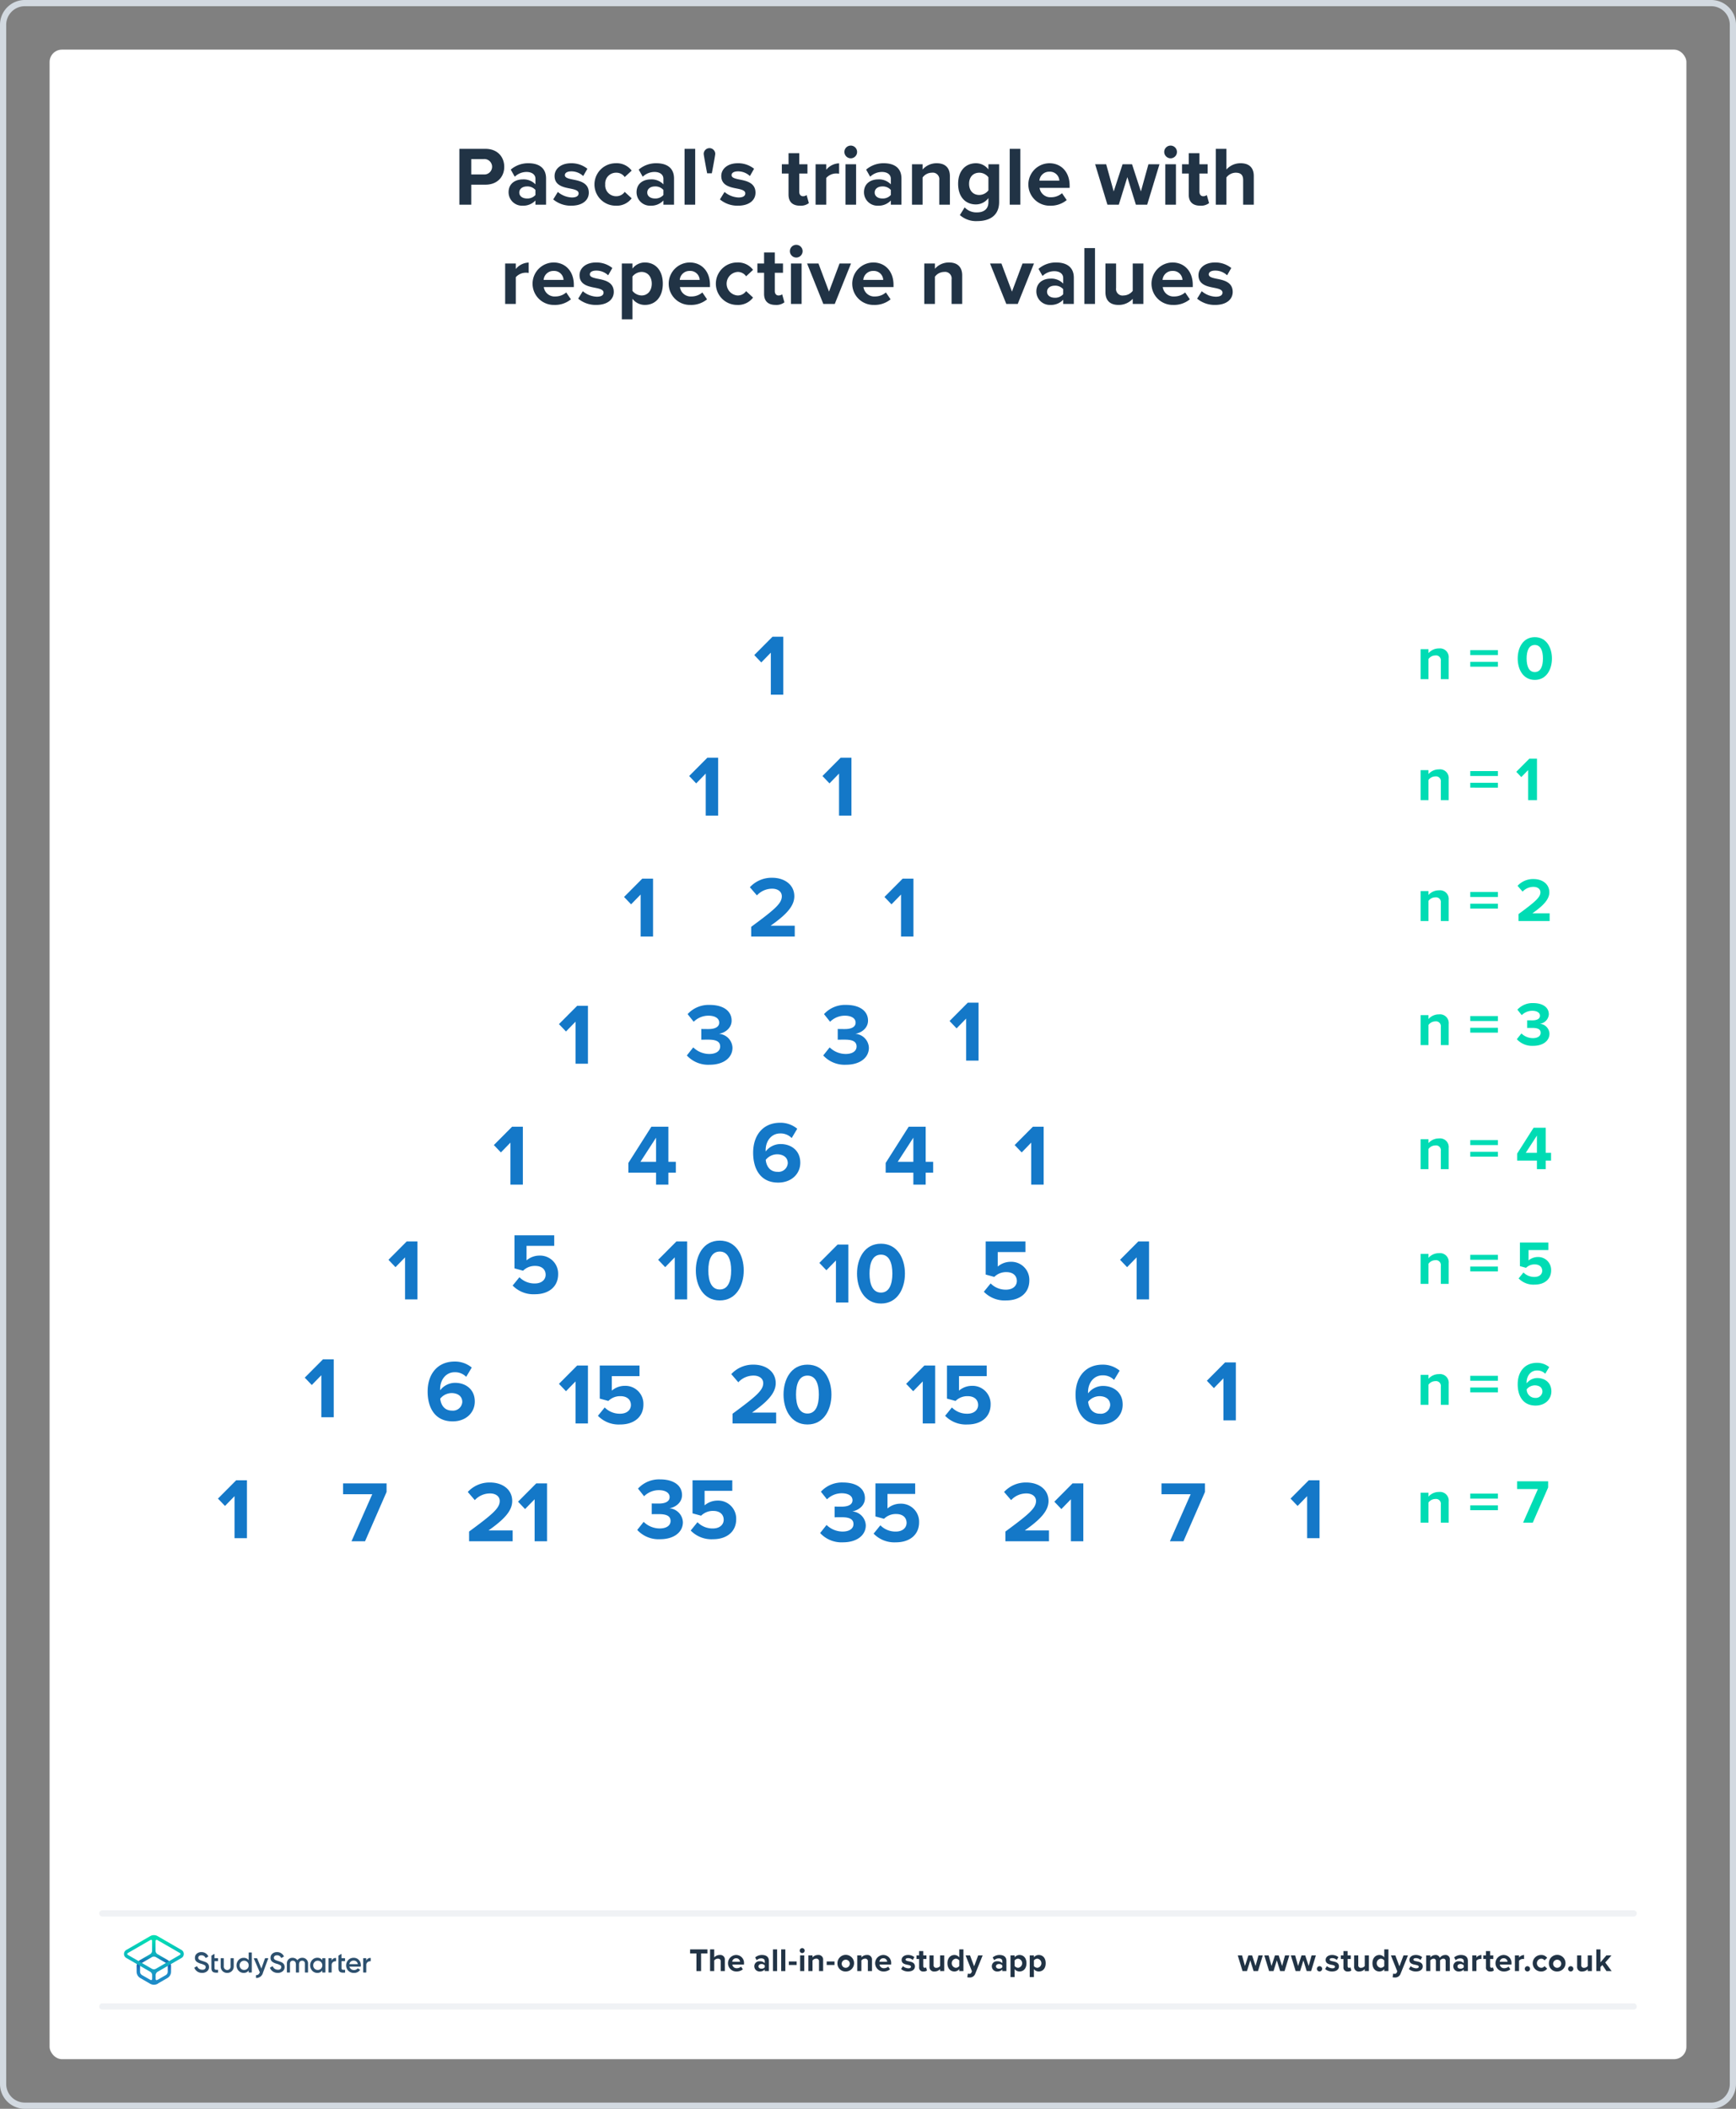 <svg xmlns="http://www.w3.org/2000/svg" xmlns:xlink="http://www.w3.org/1999/xlink" viewBox="0 0 560 680"><rect x="0" y="0" width="560" height="680" fill="#808080" stroke="none"/><defs><style>.a{fill:#fff;}.b{fill:#d2d9e0;}.c{fill:#1478c8;}.d{fill:#00dcb4;}.e{fill:#213345;}.f,.g{fill:none;}.f{stroke:#f0f2f5;stroke-linecap:round;stroke-miterlimit:10;stroke-width:2px;}.h{fill:#2d506e;}.i{fill:url(#a);}.j{fill:url(#b);}</style><linearGradient id="a" x1="49.625" y1="-3537.857" x2="49.625" y2="-3525.211" gradientTransform="matrix(1, 0, 0, -1, 0, -2899.386)" gradientUnits="userSpaceOnUse"><stop offset="0" stop-color="#1e8cc8"/><stop offset="0.153" stop-color="#1e8cc8"/><stop offset="0.225" stop-color="#1d84c4"/><stop offset="0.336" stop-color="#1b6ebb"/><stop offset="0.4" stop-color="#195fb4"/><stop offset="0.46" stop-color="#176fb6"/><stop offset="0.576" stop-color="#1298bb"/><stop offset="0.634" stop-color="#0fafbe"/><stop offset="0.74" stop-color="#0cb7bc"/><stop offset="0.903" stop-color="#05ccb8"/><stop offset="1" stop-color="#00dcb4"/></linearGradient><linearGradient id="b" x1="49.647" y1="-3537.884" x2="49.647" y2="-3525.296" gradientTransform="matrix(1, 0, 0, -1, 0, -2899.386)" gradientUnits="userSpaceOnUse"><stop offset="0" stop-color="#1e8cc8"/><stop offset="0.624" stop-color="#0abebe"/><stop offset="0.758" stop-color="#08c3bc"/><stop offset="0.91" stop-color="#04d0b8"/><stop offset="1" stop-color="#00dcb4"/></linearGradient></defs><rect class="a" x="16" y="16" width="528" height="648" rx="4"/><path class="b" d="M552,2a6.007,6.007,0,0,1,6,6V672a6.007,6.007,0,0,1-6,6H8a6.007,6.007,0,0,1-6-6V8A6.007,6.007,0,0,1,8,2H552m0-2H8A8,8,0,0,0,0,8V672a8,8,0,0,0,8,8H552a8,8,0,0,0,8-8V8a8,8,0,0,0-8-8Z"/><path class="c" d="M248.656,224V210.447l-3.08,3.164-2.269-2.379,5.88-5.908H252.66V224Z"/><path class="c" d="M227.656,263V249.447l-3.08,3.164-2.269-2.379,5.88-5.908H231.66V263Z"/><path class="c" d="M242.316,302v-3.137c7.644-5.627,9.884-7.561,9.884-9.855,0-1.625-1.484-2.436-3.052-2.436a6.657,6.657,0,0,0-4.984,2.156l-2.268-2.633a9.514,9.514,0,0,1,7.195-3.053c3.977,0,7.141,2.24,7.141,5.965,0,3.191-2.633,5.963-7.644,9.492h7.784V302Z"/><path class="c" d="M223.632,337.736a7.438,7.438,0,0,0,5.152,2.127c2.268,0,3.527-.981,3.527-2.408,0-1.512-1.147-2.211-3.752-2.211-.783,0-2.044,0-2.323.027v-3.473c.336.029,1.596.029,2.323.029,2.072,0,3.444-.672,3.444-2.072,0-1.484-1.512-2.24-3.472-2.24a6.761,6.761,0,0,0-4.76,1.959l-1.961-2.463a9.191,9.191,0,0,1,7.141-2.969c4.368,0,7.056,1.961,7.056,5.068,0,2.352-2.016,3.893-4.088,4.256a4.687,4.687,0,0,1,4.368,4.48c0,3.221-2.884,5.488-7.364,5.488A9.336,9.336,0,0,1,221.56,340.34Z"/><path class="c" d="M267.632,337.736a7.438,7.438,0,0,0,5.152,2.127c2.268,0,3.527-.981,3.527-2.408,0-1.512-1.147-2.211-3.752-2.211-.783,0-2.044,0-2.323.027v-3.473c.336.029,1.596.029,2.323.029,2.072,0,3.444-.672,3.444-2.072,0-1.484-1.512-2.24-3.472-2.24a6.761,6.761,0,0,0-4.76,1.959l-1.961-2.463a9.191,9.191,0,0,1,7.141-2.969c4.368,0,7.056,1.961,7.056,5.068,0,2.352-2.016,3.893-4.088,4.256a4.687,4.687,0,0,1,4.368,4.48c0,3.221-2.884,5.488-7.364,5.488A9.336,9.336,0,0,1,265.56,340.34Z"/><path class="c" d="M211.632,382v-3.865H202.7V375l7.42-11.676h5.488v11.311h2.407v3.5h-2.407V382Zm0-15.148-5.04,7.783h5.04Z"/><path class="c" d="M251.66,362.043a8.425,8.425,0,0,1,5.516,1.934l-1.792,2.994a4.974,4.974,0,0,0-3.724-1.482c-2.828,0-4.676,2.436-4.676,5.402a1.765,1.765,0,0,0,.027.393,6.055,6.055,0,0,1,4.788-2.379c3.36,0,6.356,2.043,6.356,6.02,0,3.641-2.885,6.412-7.141,6.412-5.684,0-8.063-4.369-8.063-9.633C242.952,366.047,246.144,362.043,251.66,362.043Zm-1.008,10.164A4.792,4.792,0,0,0,247.012,374c.168,1.791,1.176,3.863,3.809,3.863a3.003,3.003,0,0,0,3.304-2.772C254.124,373.076,252.472,372.207,250.652,372.207Z"/><path class="c" d="M167.556,411.848a6.819,6.819,0,0,0,4.984,2.016c2.212,0,3.472-1.26,3.472-2.799,0-1.709-1.231-2.857-3.359-2.857a5.381,5.381,0,0,0-3.92,1.541l-2.772-.756v-10.668h12.824v3.416h-8.933v4.676a6.432,6.432,0,0,1,4.2-1.541,5.814,5.814,0,0,1,5.992,6.021c0,3.947-2.968,6.439-7.476,6.439a9.316,9.316,0,0,1-7.196-2.801Z"/><path class="c" d="M217.656,419V405.447l-3.08,3.164-2.269-2.379,5.88-5.908H221.66V419Z"/><path class="c" d="M232.188,400.043c5.32,0,7.729,4.816,7.729,9.633s-2.408,9.66-7.729,9.66c-5.348,0-7.728-4.844-7.728-9.66S226.84,400.043,232.188,400.043Zm0,3.529c-2.688,0-3.695,2.66-3.695,6.104s1.008,6.131,3.695,6.131c2.66,0,3.668-2.688,3.668-6.131S234.848,403.572,232.188,403.572Z"/><path class="c" d="M269.656,420V406.447l-3.08,3.164-2.269-2.379,5.88-5.908H273.66V420Z"/><path class="c" d="M284.188,401.043c5.32,0,7.729,4.816,7.729,9.633s-2.408,9.66-7.729,9.66c-5.348,0-7.728-4.844-7.728-9.66S278.84,401.043,284.188,401.043Zm0,3.529c-2.688,0-3.695,2.66-3.695,6.104s1.008,6.131,3.695,6.131c2.66,0,3.668-2.688,3.668-6.131S286.848,404.572,284.188,404.572Z"/><path class="c" d="M319.556,413.848a6.819,6.819,0,0,0,4.984,2.016c2.212,0,3.472-1.26,3.472-2.799,0-1.709-1.231-2.857-3.359-2.857a5.381,5.381,0,0,0-3.92,1.541l-2.772-.756v-10.668h12.824v3.416h-8.933v4.676a6.432,6.432,0,0,1,4.2-1.541,5.814,5.814,0,0,1,5.992,6.021c0,3.947-2.968,6.439-7.476,6.439a9.316,9.316,0,0,1-7.196-2.801Z"/><path class="c" d="M146.66,439.043a8.425,8.425,0,0,1,5.516,1.934l-1.792,2.994a4.974,4.974,0,0,0-3.724-1.482c-2.828,0-4.676,2.436-4.676,5.402a1.765,1.765,0,0,0,.027.393,6.055,6.055,0,0,1,4.788-2.379c3.36,0,6.356,2.043,6.356,6.02,0,3.641-2.885,6.412-7.141,6.412-5.684,0-8.063-4.369-8.063-9.633C137.952,443.047,141.144,439.043,146.66,439.043Zm-1.008,10.164A4.792,4.792,0,0,0,142.012,451c.168,1.791,1.176,3.863,3.809,3.863a3.003,3.003,0,0,0,3.304-2.772C149.124,450.076,147.472,449.207,145.652,449.207Z"/><path class="c" d="M113.388,497l6.692-15.176h-9.408v-3.5H124.7v2.772L117.756,497Z"/><path class="c" d="M151.316,497v-3.137c7.644-5.627,9.884-7.561,9.884-9.855,0-1.625-1.484-2.436-3.052-2.436a6.657,6.657,0,0,0-4.984,2.156l-2.268-2.633a9.514,9.514,0,0,1,7.195-3.053c3.977,0,7.141,2.24,7.141,5.965,0,3.191-2.633,5.963-7.644,9.492h7.784V497Z"/><path class="c" d="M172.456,497V483.447l-3.08,3.164-2.269-2.379,5.88-5.908H176.46V497Z"/><path class="c" d="M207.632,490.736a7.438,7.438,0,0,0,5.152,2.127c2.268,0,3.527-.981,3.527-2.408,0-1.512-1.147-2.211-3.752-2.211-.783,0-2.044,0-2.323.027v-3.473c.336.029,1.596.029,2.323.029,2.072,0,3.444-.672,3.444-2.072,0-1.484-1.512-2.24-3.472-2.24a6.761,6.761,0,0,0-4.76,1.959l-1.961-2.463a9.191,9.191,0,0,1,7.141-2.969c4.368,0,7.056,1.961,7.056,5.068,0,2.352-2.016,3.893-4.088,4.256a4.687,4.687,0,0,1,4.368,4.48c0,3.221-2.884,5.488-7.364,5.488A9.336,9.336,0,0,1,205.56,493.34Z"/><path class="c" d="M224.991,490.848a6.819,6.819,0,0,0,4.984,2.016c2.212,0,3.472-1.26,3.472-2.799,0-1.709-1.232-2.857-3.359-2.857a5.381,5.381,0,0,0-3.92,1.541l-2.772-.756v-10.668H236.22v3.416h-8.933v4.676a6.432,6.432,0,0,1,4.2-1.541,5.814,5.814,0,0,1,5.992,6.021c0,3.947-2.968,6.439-7.476,6.439a9.316,9.316,0,0,1-7.196-2.801Z"/><path class="c" d="M266.632,491.736a7.438,7.438,0,0,0,5.152,2.127c2.268,0,3.527-.981,3.527-2.408,0-1.512-1.147-2.211-3.752-2.211-.783,0-2.044,0-2.323.027v-3.473c.336.029,1.596.029,2.323.029,2.072,0,3.444-.672,3.444-2.072,0-1.484-1.512-2.24-3.472-2.24a6.761,6.761,0,0,0-4.76,1.959l-1.961-2.463a9.191,9.191,0,0,1,7.141-2.969c4.368,0,7.056,1.961,7.056,5.068,0,2.352-2.016,3.893-4.088,4.256a4.687,4.687,0,0,1,4.368,4.48c0,3.221-2.884,5.488-7.364,5.488A9.336,9.336,0,0,1,264.56,494.34Z"/><path class="c" d="M283.991,491.848a6.819,6.819,0,0,0,4.984,2.016c2.212,0,3.472-1.26,3.472-2.799,0-1.709-1.232-2.857-3.359-2.857a5.381,5.381,0,0,0-3.92,1.541l-2.772-.756v-10.668H295.22v3.416h-8.933v4.676a6.432,6.432,0,0,1,4.2-1.541,5.814,5.814,0,0,1,5.992,6.021c0,3.947-2.968,6.439-7.476,6.439a9.316,9.316,0,0,1-7.196-2.801Z"/><path class="c" d="M324.316,497v-3.137c7.644-5.627,9.884-7.561,9.884-9.855,0-1.625-1.484-2.436-3.052-2.436a6.657,6.657,0,0,0-4.984,2.156l-2.268-2.633a9.514,9.514,0,0,1,7.195-3.053c3.977,0,7.141,2.24,7.141,5.965,0,3.191-2.633,5.963-7.644,9.492h7.784V497Z"/><path class="c" d="M345.456,497V483.447l-3.08,3.164-2.269-2.379,5.88-5.908H349.46V497Z"/><path class="c" d="M377.388,497l6.692-15.176h-9.408v-3.5H388.7v2.772L381.756,497Z"/><path class="c" d="M185.656,459V445.447l-3.08,3.164-2.269-2.379,5.88-5.908H189.66V459Z"/><path class="c" d="M195.064,453.848a6.819,6.819,0,0,0,4.984,2.016c2.212,0,3.472-1.26,3.472-2.799,0-1.709-1.231-2.857-3.359-2.857a5.381,5.381,0,0,0-3.92,1.541l-2.772-.756v-10.668H206.292v3.416h-8.933v4.676a6.432,6.432,0,0,1,4.2-1.541,5.815,5.815,0,0,1,5.992,6.021c0,3.947-2.968,6.439-7.476,6.439a9.316,9.316,0,0,1-7.196-2.801Z"/><path class="c" d="M236.316,459v-3.137c7.644-5.627,9.884-7.561,9.884-9.855,0-1.625-1.484-2.436-3.052-2.436a6.657,6.657,0,0,0-4.984,2.156l-2.268-2.633a9.514,9.514,0,0,1,7.195-3.053c3.977,0,7.141,2.24,7.141,5.965,0,3.191-2.633,5.963-7.644,9.492h7.784V459Z"/><path class="c" d="M260.479,440.043c5.32,0,7.729,4.816,7.729,9.633s-2.408,9.66-7.729,9.66c-5.348,0-7.728-4.844-7.728-9.66S255.132,440.043,260.479,440.043Zm0,3.529c-2.688,0-3.695,2.66-3.695,6.104s1.008,6.131,3.695,6.131c2.66,0,3.668-2.688,3.668-6.131S263.14,443.572,260.479,443.572Z"/><path class="c" d="M297.656,459V445.447l-3.08,3.164-2.269-2.379,5.88-5.908H301.66V459Z"/><path class="c" d="M307.063,453.848a6.819,6.819,0,0,0,4.984,2.016c2.212,0,3.472-1.26,3.472-2.799,0-1.709-1.231-2.857-3.359-2.857a5.381,5.381,0,0,0-3.92,1.541l-2.772-.756v-10.668H318.292v3.416h-8.933v4.676a6.432,6.432,0,0,1,4.2-1.541,5.815,5.815,0,0,1,5.992,6.021c0,3.947-2.968,6.439-7.476,6.439a9.316,9.316,0,0,1-7.196-2.801Z"/><path class="c" d="M355.66,440.043a8.425,8.425,0,0,1,5.516,1.934l-1.792,2.994a4.974,4.974,0,0,0-3.724-1.482c-2.828,0-4.676,2.436-4.676,5.402a1.765,1.765,0,0,0,.027.393,6.055,6.055,0,0,1,4.788-2.379c3.36,0,6.356,2.043,6.356,6.02,0,3.641-2.885,6.412-7.141,6.412-5.684,0-8.063-4.369-8.063-9.633C346.952,444.047,350.144,440.043,355.66,440.043Zm-1.008,10.164A4.792,4.792,0,0,0,351.012,452c.168,1.791,1.176,3.863,3.809,3.863a3.003,3.003,0,0,0,3.304-2.772C358.124,451.076,356.472,450.207,354.652,450.207Z"/><path class="c" d="M294.632,382v-3.865H285.7V375l7.42-11.676h5.488v11.311h2.407v3.5h-2.407V382Zm0-15.148-5.04,7.783h5.04Z"/><path class="c" d="M270.656,263V249.447l-3.08,3.164-2.269-2.379,5.88-5.908H274.66V263Z"/><path class="c" d="M206.656,302V288.447l-3.08,3.164-2.269-2.379,5.88-5.908H210.66V302Z"/><path class="c" d="M185.656,343V329.447l-3.08,3.164-2.269-2.379,5.88-5.908H189.66V343Z"/><path class="c" d="M164.656,382V368.447l-3.08,3.164-2.269-2.379,5.88-5.908H168.66V382Z"/><path class="c" d="M130.656,419V405.447l-3.08,3.164-2.269-2.379,5.88-5.908H134.66V419Z"/><path class="c" d="M103.656,457V443.447l-3.08,3.164-2.269-2.379,5.88-5.908H107.66V457Z"/><path class="c" d="M75.656,496V482.447l-3.08,3.164-2.269-2.379,5.88-5.908H79.66V496Z"/><path class="c" d="M290.656,302V288.447l-3.08,3.164-2.269-2.379,5.88-5.908H294.66V302Z"/><path class="c" d="M311.656,342V328.447l-3.08,3.164-2.269-2.379,5.88-5.908H315.66V342Z"/><path class="c" d="M332.656,382V368.447l-3.08,3.164-2.269-2.379,5.88-5.908H336.66V382Z"/><path class="c" d="M366.656,419V405.447l-3.08,3.164-2.269-2.379,5.88-5.908H370.66V419Z"/><path class="c" d="M394.656,458V444.447l-3.08,3.164-2.269-2.379,5.88-5.908H398.66V458Z"/><path class="c" d="M421.656,496V482.447l-3.08,3.164-2.269-2.379,5.88-5.908H425.66V496Z"/><path class="d" d="M464.781,219v-5.841a1.568,1.568,0,0,0-1.78-1.801,2.752,2.752,0,0,0-2.2,1.141V219h-2.54v-9.662h2.54v1.261a4.425,4.425,0,0,1,3.381-1.501,2.811,2.811,0,0,1,3.141,3.081V219Z"/><path class="d" d="M474.28,211.238v-1.601h8.922v1.601Zm0,3.741v-1.561h8.922V214.98Z"/><path class="d" d="M495.101,205.457c3.801,0,5.521,3.441,5.521,6.882s-1.721,6.901-5.521,6.901c-3.82,0-5.521-3.461-5.521-6.901S491.28,205.457,495.101,205.457Zm0,2.52c-1.92,0-2.641,1.9-2.641,4.361s.721,4.381,2.641,4.381c1.9,0,2.621-1.921,2.621-4.381S497.001,207.977,495.101,207.977Z"/><path class="d" d="M464.781,258v-5.841a1.568,1.568,0,0,0-1.78-1.801,2.752,2.752,0,0,0-2.2,1.141V258h-2.54v-9.662h2.54v1.261a4.425,4.425,0,0,1,3.381-1.501,2.811,2.811,0,0,1,3.141,3.081V258Z"/><path class="d" d="M474.28,250.238v-1.601h8.922v1.601Zm0,3.741v-1.561h8.922V253.98Z"/><path class="d" d="M492.94,258v-9.682l-2.2,2.26-1.621-1.7,4.201-4.221h2.481V258Z"/><path class="d" d="M464.781,297v-5.841a1.568,1.568,0,0,0-1.78-1.801,2.752,2.752,0,0,0-2.2,1.141V297h-2.54v-9.662h2.54v1.261a4.425,4.425,0,0,1,3.381-1.501,2.811,2.811,0,0,1,3.141,3.081V297Z"/><path class="d" d="M474.28,289.238v-1.601h8.922v1.601Zm0,3.741v-1.561h8.922V292.98Z"/><path class="d" d="M489.84,297v-2.24c5.461-4.021,7.062-5.401,7.062-7.042,0-1.16-1.061-1.74-2.181-1.74a4.76,4.76,0,0,0-3.561,1.54l-1.621-1.88a6.8,6.8,0,0,1,5.142-2.181c2.841,0,5.101,1.601,5.101,4.261,0,2.28-1.88,4.261-5.461,6.781h5.561V297Z"/><path class="d" d="M464.781,337v-5.841a1.568,1.568,0,0,0-1.78-1.801,2.752,2.752,0,0,0-2.2,1.141V337h-2.54v-9.662h2.54v1.261a4.425,4.425,0,0,1,3.381-1.501,2.811,2.811,0,0,1,3.141,3.081V337Z"/><path class="d" d="M474.28,329.238v-1.601h8.922v1.601Zm0,3.741v-1.561h8.922V332.98Z"/><path class="d" d="M490.78,333.239a5.313,5.313,0,0,0,3.681,1.52c1.62,0,2.521-.7,2.521-1.721,0-1.08-.82-1.58-2.681-1.58-.561,0-1.461,0-1.66.019V328.998c.239.021,1.14.021,1.66.021,1.48,0,2.46-.48,2.46-1.48,0-1.061-1.08-1.601-2.48-1.601a4.832,4.832,0,0,0-3.4,1.4l-1.4-1.761a6.569,6.569,0,0,1,5.102-2.12c3.12,0,5.041,1.4,5.041,3.621a3.273,3.273,0,0,1-2.921,3.04,3.348,3.348,0,0,1,3.12,3.201c0,2.301-2.06,3.921-5.261,3.921A6.665,6.665,0,0,1,489.3,335.1Z"/><path class="d" d="M464.781,377v-5.841a1.568,1.568,0,0,0-1.78-1.801,2.752,2.752,0,0,0-2.2,1.141V377h-2.54v-9.662h2.54v1.261a4.425,4.425,0,0,1,3.381-1.501,2.811,2.811,0,0,1,3.141,3.081V377Z"/><path class="d" d="M474.28,369.238v-1.601h8.922v1.601Zm0,3.741v-1.561h8.922V372.98Z"/><path class="d" d="M495.781,377v-2.761h-6.382v-2.24l5.301-8.342h3.921v8.082h1.721v2.5h-1.721V377Zm0-10.822-3.602,5.562h3.602Z"/><path class="d" d="M464.781,414v-5.841a1.568,1.568,0,0,0-1.78-1.801,2.752,2.752,0,0,0-2.2,1.141V414h-2.54v-9.662h2.54v1.261a4.425,4.425,0,0,1,3.381-1.501,2.811,2.811,0,0,1,3.141,3.081V414Z"/><path class="d" d="M474.28,406.238v-1.601h8.922v1.601Zm0,3.741v-1.561h8.922V409.98Z"/><path class="d" d="M491.44,410.319a4.87,4.87,0,0,0,3.561,1.44c1.58,0,2.48-.9,2.48-2.001,0-1.22-.881-2.04-2.4-2.04a3.844,3.844,0,0,0-2.801,1.101l-1.98-.541v-7.621h9.162v2.44H493.08v3.341a4.598,4.598,0,0,1,3.001-1.101,4.154,4.154,0,0,1,4.281,4.301c0,2.821-2.121,4.601-5.342,4.601a6.655,6.655,0,0,1-5.141-2.001Z"/><path class="d" d="M464.781,453v-5.841a1.568,1.568,0,0,0-1.78-1.801,2.752,2.752,0,0,0-2.2,1.141V453h-2.54v-9.662h2.54v1.261a4.425,4.425,0,0,1,3.381-1.501,2.811,2.811,0,0,1,3.141,3.081V453Z"/><path class="d" d="M474.28,445.238v-1.601h8.922v1.601Zm0,3.741v-1.561h8.922V448.98Z"/><path class="d" d="M495.801,439.457a6.024,6.024,0,0,1,3.941,1.381l-1.28,2.14a3.555,3.555,0,0,0-2.661-1.06c-2.02,0-3.341,1.74-3.341,3.86a1.201,1.201,0,0,0,.021.28,4.324,4.324,0,0,1,3.421-1.7c2.4,0,4.54,1.46,4.54,4.301,0,2.601-2.06,4.581-5.101,4.581-4.06,0-5.762-3.121-5.762-6.882C489.579,442.317,491.86,439.457,495.801,439.457Zm-.72,7.262a3.419,3.419,0,0,0-2.601,1.28,2.724,2.724,0,0,0,2.721,2.761,2.146,2.146,0,0,0,2.36-1.98C497.562,447.339,496.381,446.719,495.081,446.719Z"/><path class="d" d="M464.781,491v-5.841a1.568,1.568,0,0,0-1.78-1.801,2.752,2.752,0,0,0-2.2,1.141V491h-2.54v-9.662h2.54v1.261a4.425,4.425,0,0,1,3.381-1.501,2.811,2.811,0,0,1,3.141,3.081V491Z"/><path class="d" d="M474.28,483.238v-1.601h8.922v1.601Zm0,3.741v-1.561h8.922V486.98Z"/><path class="d" d="M491.32,491l4.78-10.843H489.38v-2.5h10.021v1.98L494.44,491Z"/><path class="e" d="M404.386,635.598l-1.07-3.454-1.071,3.454h-1.428l-1.543-5.07h1.386l.944,3.412,1.113-3.412h1.187l1.112,3.412.945-3.412h1.386l-1.544,5.07Z"/><path class="e" d="M412.953,635.598l-1.07-3.454-1.071,3.454h-1.428l-1.543-5.07h1.386l.945,3.412,1.112-3.412h1.187l1.112,3.412.945-3.412h1.386l-1.543,5.07Z"/><path class="e" d="M421.52,635.598l-1.07-3.454-1.071,3.454H417.95l-1.543-5.07h1.386l.945,3.412,1.112-3.412h1.187l1.112,3.412.945-3.412h1.386l-1.543,5.07Z"/><path class="e" d="M425.654,634.013a.85.85,0,1,1-.851.851A.86.86,0,0,1,425.654,634.013Z"/><path class="e" d="M428.036,634.002a2.9,2.9,0,0,0,1.753.693c.578,0,.85-.2.85-.515,0-.357-.44-.483-1.018-.599-.871-.168-1.994-.378-1.994-1.585,0-.851.745-1.596,2.078-1.596a3.19,3.19,0,0,1,2.037.692l-.525.914a2.136,2.136,0,0,0-1.501-.588c-.483,0-.798.178-.798.472,0,.315.398.431.966.546.871.168,2.036.399,2.036,1.659,0,.934-.787,1.627-2.193,1.627a3.414,3.414,0,0,1-2.268-.787Z"/><path class="e" d="M433.367,634.338v-2.646h-.84v-1.165h.84v-1.386h1.344v1.386H435.74v1.165h-1.029v2.288c0,.315.168.557.462.557a.73.73,0,0,0,.462-.146l.283,1.008a1.649,1.649,0,0,1-1.112.325A1.268,1.268,0,0,1,433.367,634.338Z"/><path class="e" d="M440.242,635.598v-.641a2.373,2.373,0,0,1-1.785.767,1.452,1.452,0,0,1-1.638-1.596v-3.601h1.333v3.076a.815.815,0,0,0,.935.934,1.494,1.494,0,0,0,1.155-.577v-3.433h1.333v5.07Z"/><path class="e" d="M446.537,635.598v-.641a1.986,1.986,0,0,1-1.564.767c-1.28,0-2.246-.966-2.246-2.656,0-1.658.955-2.666,2.246-2.666a1.954,1.954,0,0,1,1.564.776v-2.582h1.344v7.002Zm0-3.433a1.465,1.465,0,0,0-1.154-.577,1.489,1.489,0,0,0,0,2.949,1.465,1.465,0,0,0,1.154-.577Z"/><path class="e" d="M449.422,636.385a1.146,1.146,0,0,0,.42.084.672.672,0,0,0,.703-.367l.19-.431-2.059-5.144h1.428l1.323,3.527,1.323-3.527h1.438l-2.383,5.899a1.841,1.841,0,0,1-1.921,1.228,3.642,3.642,0,0,1-.661-.073Z"/><path class="e" d="M455.055,634.002a2.9,2.9,0,0,0,1.753.693c.577,0,.851-.2.851-.515,0-.357-.441-.483-1.019-.599-.871-.168-1.994-.378-1.994-1.585,0-.851.745-1.596,2.078-1.596a3.188,3.188,0,0,1,2.037.692l-.525.914a2.135,2.135,0,0,0-1.501-.588c-.482,0-.798.178-.798.472,0,.315.399.431.966.546.871.168,2.037.399,2.037,1.659,0,.934-.788,1.627-2.194,1.627a3.414,3.414,0,0,1-2.268-.787Z"/><path class="e" d="M466.34,635.598v-3.202c0-.472-.209-.808-.756-.808a1.343,1.343,0,0,0-1.049.588v3.422h-1.344v-3.202c0-.472-.211-.808-.756-.808a1.362,1.362,0,0,0-1.051.598v3.412h-1.333v-5.07h1.333v.661a2.221,2.221,0,0,1,1.659-.787,1.343,1.343,0,0,1,1.407.924,2.148,2.148,0,0,1,1.742-.924,1.353,1.353,0,0,1,1.49,1.532v3.664Z"/><path class="e" d="M472.176,635.598v-.525a2.098,2.098,0,0,1-1.607.651,1.689,1.689,0,0,1-1.764-1.68,1.605,1.605,0,0,1,1.764-1.616,2.047,2.047,0,0,1,1.607.619v-.703c0-.515-.441-.851-1.113-.851a2.133,2.133,0,0,0-1.48.599l-.504-.893a3.329,3.329,0,0,1,2.216-.798c1.154,0,2.215.462,2.215,1.921v3.275Zm0-1.848a1.335,1.335,0,0,0-1.071-.441c-.524,0-.955.284-.955.767,0,.473.431.745.955.745a1.334,1.334,0,0,0,1.071-.44Z"/><path class="e" d="M474.935,635.598v-5.07h1.333v.692a2.171,2.171,0,0,1,1.617-.808v1.301a1.81,1.81,0,0,0-.367-.031,1.692,1.692,0,0,0-1.25.567v3.349Z"/><path class="e" d="M479.333,634.338v-2.646h-.84v-1.165h.84v-1.386h1.344v1.386h1.028v1.165h-1.028v2.288c0,.315.168.557.462.557a.73.73,0,0,0,.462-.146l.283,1.008a1.647,1.647,0,0,1-1.112.325A1.268,1.268,0,0,1,479.333,634.338Z"/><path class="e" d="M485.037,630.401a2.543,2.543,0,0,1,2.541,2.792v.294H483.81a1.366,1.366,0,0,0,1.459,1.176,2.072,2.072,0,0,0,1.354-.504l.588.861a3.129,3.129,0,0,1-2.09.703,2.661,2.661,0,1,1-.084-5.322Zm-1.249,2.184h2.499a1.175,1.175,0,0,0-1.25-1.124A1.219,1.219,0,0,0,483.788,632.585Z"/><path class="e" d="M488.679,635.598v-5.07h1.333v.692a2.171,2.171,0,0,1,1.617-.808v1.301a1.81,1.81,0,0,0-.367-.031,1.692,1.692,0,0,0-1.25.567v3.349Z"/><path class="e" d="M492.716,634.013a.85.85,0,1,1-.851.851A.86.86,0,0,1,492.716,634.013Z"/><path class="e" d="M497.085,630.401a2.336,2.336,0,0,1,2.005.924l-.871.808a1.255,1.255,0,0,0-1.07-.545,1.478,1.478,0,0,0,0,2.949,1.28,1.28,0,0,0,1.07-.546l.871.809a2.336,2.336,0,0,1-2.005.924,2.661,2.661,0,1,1,0-5.322Z"/><path class="e" d="M499.638,633.057a2.682,2.682,0,1,1,2.677,2.667A2.568,2.568,0,0,1,499.638,633.057Zm3.978,0a1.308,1.308,0,1,0-1.302,1.48A1.337,1.337,0,0,0,503.616,633.057Z"/><path class="e" d="M506.688,634.013a.85.85,0,1,1-.851.851A.86.86,0,0,1,506.688,634.013Z"/><path class="e" d="M512.175,635.598v-.641a2.374,2.374,0,0,1-1.785.767,1.452,1.452,0,0,1-1.638-1.596v-3.601h1.334v3.076a.815.815,0,0,0,.934.934,1.494,1.494,0,0,0,1.155-.577v-3.433h1.333v5.07Z"/><path class="e" d="M518.227,635.598l-1.344-1.953-.608.651v1.302h-1.334v-7.002h1.334v4.189l1.921-2.257h1.638l-2.006,2.299,2.068,2.772Z"/><line class="f" x1="33" y1="647" x2="527" y2="647"/><line class="f" x1="33" y1="617" x2="527" y2="617"/><path class="e" d="M224.657,635.598v-5.69H222.61v-1.312h5.585v1.312h-2.037v5.69Z"/><path class="e" d="M232.488,635.598v-3.086c0-.704-.368-.924-.945-.924a1.474,1.474,0,0,0-1.154.598v3.412h-1.334v-7.002h1.334v2.593a2.344,2.344,0,0,1,1.784-.787,1.46,1.46,0,0,1,1.648,1.596v3.601Z"/><path class="e" d="M237.459,630.401a2.542,2.542,0,0,1,2.54,2.792v.294h-3.768a1.366,1.366,0,0,0,1.459,1.176,2.071,2.071,0,0,0,1.354-.504l.588.861a3.128,3.128,0,0,1-2.089.703,2.661,2.661,0,1,1-.084-5.322Zm-1.25,2.184h2.499a1.176,1.176,0,0,0-1.249-1.124A1.22,1.22,0,0,0,236.209,632.585Z"/><path class="e" d="M246.694,635.598v-.525a2.097,2.097,0,0,1-1.606.651,1.689,1.689,0,0,1-1.764-1.68,1.605,1.605,0,0,1,1.764-1.616,2.047,2.047,0,0,1,1.606.619v-.703c0-.515-.441-.851-1.113-.851a2.128,2.128,0,0,0-1.48.599l-.504-.893a3.325,3.325,0,0,1,2.215-.798c1.154,0,2.215.462,2.215,1.921v3.275Zm0-1.848a1.335,1.335,0,0,0-1.071-.441c-.524,0-.955.284-.955.767,0,.473.431.745.955.745a1.334,1.334,0,0,0,1.071-.44Z"/><path class="e" d="M249.349,635.598v-7.002h1.333v7.002Z"/><path class="e" d="M251.998,635.598v-7.002h1.334v7.002Z"/><path class="e" d="M254.467,633.624V632.49h2.52v1.134Z"/><path class="e" d="M257.973,628.984a.798.798,0,1,1,1.596,0,.798.798,0,0,1-1.596,0Zm.137,6.613v-5.07h1.334v5.07Z"/><path class="e" d="M264.193,635.598v-3.066a.822.822,0,0,0-.935-.944,1.445,1.445,0,0,0-1.155.598v3.412h-1.333v-5.07h1.333v.661a2.323,2.323,0,0,1,1.774-.787,1.475,1.475,0,0,1,1.649,1.616v3.58Z"/><path class="e" d="M266.674,633.624V632.49h2.52v1.134Z"/><path class="e" d="M270.144,633.057a2.682,2.682,0,1,1,2.677,2.667A2.568,2.568,0,0,1,270.144,633.057Zm3.978,0a1.308,1.308,0,1,0-1.302,1.48A1.338,1.338,0,0,0,274.123,633.057Z"/><path class="e" d="M279.956,635.598v-3.066a.823.823,0,0,0-.935-.944,1.44,1.44,0,0,0-1.154.598v3.412h-1.334v-5.07h1.334v.661a2.319,2.319,0,0,1,1.773-.787,1.475,1.475,0,0,1,1.649,1.616v3.58Z"/><path class="e" d="M284.928,630.401a2.542,2.542,0,0,1,2.54,2.792v.294h-3.769a1.366,1.366,0,0,0,1.459,1.176,2.071,2.071,0,0,0,1.355-.504l.588.861a3.129,3.129,0,0,1-2.089.703,2.661,2.661,0,1,1-.084-5.322Zm-1.25,2.184h2.499a1.176,1.176,0,0,0-1.249-1.124A1.22,1.22,0,0,0,283.678,632.585Z"/><path class="e" d="M291.255,634.002a2.9,2.9,0,0,0,1.753.693c.578,0,.851-.2.851-.515,0-.357-.44-.483-1.019-.599-.871-.168-1.994-.378-1.994-1.585,0-.851.745-1.596,2.078-1.596a3.19,3.19,0,0,1,2.037.692l-.525.914a2.136,2.136,0,0,0-1.501-.588c-.483,0-.798.178-.798.472,0,.315.399.431.966.546.871.168,2.036.399,2.036,1.659,0,.934-.787,1.627-2.193,1.627a3.414,3.414,0,0,1-2.268-.787Z"/><path class="e" d="M296.481,634.338v-2.646h-.84v-1.165h.84v-1.386h1.344v1.386h1.028v1.165h-1.028v2.288c0,.315.168.557.462.557a.73.73,0,0,0,.462-.146l.283,1.008a1.647,1.647,0,0,1-1.112.325A1.268,1.268,0,0,1,296.481,634.338Z"/><path class="e" d="M303.252,635.598v-.641a2.373,2.373,0,0,1-1.785.767,1.452,1.452,0,0,1-1.638-1.596v-3.601h1.333v3.076a.815.815,0,0,0,.935.934,1.494,1.494,0,0,0,1.155-.577v-3.433h1.333v5.07Z"/><path class="e" d="M309.44,635.598v-.641a1.985,1.985,0,0,1-1.563.767c-1.281,0-2.247-.966-2.247-2.656,0-1.658.955-2.666,2.247-2.666a1.953,1.953,0,0,1,1.563.776v-2.582h1.344v7.002Zm0-3.433a1.465,1.465,0,0,0-1.154-.577,1.489,1.489,0,0,0,0,2.949,1.465,1.465,0,0,0,1.154-.577Z"/><path class="e" d="M312.222,636.385a1.146,1.146,0,0,0,.42.084.671.671,0,0,0,.703-.367l.189-.431-2.057-5.144h1.428l1.322,3.527,1.322-3.527h1.438l-2.383,5.899a1.841,1.841,0,0,1-1.921,1.228,3.644,3.644,0,0,1-.662-.073Z"/><path class="e" d="M323.315,635.598v-.525a2.097,2.097,0,0,1-1.606.651,1.689,1.689,0,0,1-1.764-1.68,1.605,1.605,0,0,1,1.764-1.616,2.047,2.047,0,0,1,1.606.619v-.703c0-.515-.441-.851-1.113-.851a2.128,2.128,0,0,0-1.479.599l-.504-.893a3.325,3.325,0,0,1,2.215-.798c1.154,0,2.215.462,2.215,1.921v3.275Zm0-1.848a1.335,1.335,0,0,0-1.071-.441c-.524,0-.955.284-.955.767,0,.473.431.745.955.745a1.334,1.334,0,0,0,1.071-.44Z"/><path class="e" d="M327.303,637.529h-1.334v-7.002h1.334v.641a1.955,1.955,0,0,1,1.563-.767c1.302,0,2.247.966,2.247,2.655s-.945,2.667-2.247,2.667a1.936,1.936,0,0,1-1.563-.776Zm1.144-5.941a1.491,1.491,0,0,0-1.144.577v1.795a1.522,1.522,0,0,0,1.144.577,1.489,1.489,0,0,0,0-2.949Z"/><path class="e" d="M333.508,637.529h-1.334v-7.002h1.334v.641a1.955,1.955,0,0,1,1.563-.767c1.302,0,2.247.966,2.247,2.655s-.945,2.667-2.247,2.667a1.936,1.936,0,0,1-1.563-.776Zm1.144-5.941a1.491,1.491,0,0,0-1.144.577v1.795a1.522,1.522,0,0,0,1.144.577,1.489,1.489,0,0,0,0-2.949Z"/><rect class="g" x="16" y="576" width="528" height="88"/><path class="h" d="M62.758,634.457l.675-.394a.143.143,0,0,1,.202.068,1.675,1.675,0,0,0,1.507,1.012c.809.09,1.203-.337,1.203-.855a.657.657,0,0,0-.326-.596,5.202,5.202,0,0,0-1.147-.461,4.216,4.216,0,0,1-1.36-.596,1.486,1.486,0,0,1-.63-1.304,1.675,1.675,0,0,1,.607-1.361,2.232,2.232,0,0,1,1.473-.506,2.419,2.419,0,0,1,2.204,1.304.131.131,0,0,1-.056.18l-.652.382a.144.144,0,0,1-.191-.056,1.365,1.365,0,0,0-1.293-.776c-.618,0-1.012.315-1.012.81,0,.483.315.697,1.304,1.012.247.079.427.135.54.18.124.034.281.101.483.18a1.766,1.766,0,0,1,.472.259,1.56,1.56,0,0,1,.663,1.327,1.688,1.688,0,0,1-.641,1.394,2.368,2.368,0,0,1-1.653.506,2.567,2.567,0,0,1-2.406-1.552C62.668,634.569,62.701,634.49,62.758,634.457Z"/><path class="h" d="M80.332,629.588h.776a.106.106,0,0,1,.113.112v6.24a.106.106,0,0,1-.113.112h-.776a.106.106,0,0,1-.112-.112v-.551a1.863,1.863,0,0,1-1.619.787,2.211,2.211,0,0,1-1.63-.697,2.56,2.56,0,0,1,0-3.463,2.153,2.153,0,0,1,1.63-.697,1.896,1.896,0,0,1,1.619.776v-2.395A.113.113,0,0,1,80.332,629.588Zm-1.574,5.633a1.415,1.415,0,0,0,1.046-.416,1.449,1.449,0,0,0,.416-1.068,1.441,1.441,0,0,0-1.462-1.484,1.382,1.382,0,0,0-1.046.427,1.423,1.423,0,0,0-.416,1.057,1.467,1.467,0,0,0,.416,1.068A1.415,1.415,0,0,0,78.758,635.221Z"/><path class="h" d="M85.65,631.432h.787a.087.087,0,0,1,.079.124L84.829,636.11a2.201,2.201,0,0,1-2.125,1.709.145.145,0,0,1-.135-.135v-.686a.113.113,0,0,1,.113-.112c.562,0,.888-.304,1.124-.911l-.596-1.372-1.315-3.036a.092.092,0,0,1,.079-.124h.821a.208.208,0,0,1,.191.124l1.327,3.227,1.136-3.216A.216.216,0,0,1,85.65,631.432Z"/><path class="h" d="M73.293,636.177a2.037,2.037,0,0,1-2.103-1.979v-2.654a.106.106,0,0,1,.113-.112h.776a.106.106,0,0,1,.112.112v2.44a1.112,1.112,0,1,0,2.204,0v-2.44a.106.106,0,0,1,.113-.112h.776a.106.106,0,0,1,.112.112v2.654A2.044,2.044,0,0,1,73.293,636.177Z"/><path class="h" d="M70.336,632.287v-.742a.106.106,0,0,0-.112-.112H69.189v-1.248a.092.092,0,0,0-.135-.079l-.776.45a.164.164,0,0,0-.079.146v3.913c0,1.034.439,1.484,1.529,1.484h.506a.106.106,0,0,0,.112-.113v-.697a.106.106,0,0,0-.112-.112h-.348c-.461,0-.686-.101-.686-.562v-2.215h1.034A.12.12,0,0,0,70.336,632.287Z"/><path class="h" d="M87.145,634.457l.675-.394a.142.142,0,0,1,.202.068,1.675,1.675,0,0,0,1.507,1.012c.809.09,1.203-.337,1.203-.855a.657.657,0,0,0-.326-.596,5.202,5.202,0,0,0-1.147-.461,4.216,4.216,0,0,1-1.361-.596,1.486,1.486,0,0,1-.63-1.304,1.675,1.675,0,0,1,.607-1.361,2.232,2.232,0,0,1,1.473-.506,2.42,2.42,0,0,1,2.204,1.304.131.131,0,0,1-.056.18l-.652.382a.144.144,0,0,1-.191-.056,1.365,1.365,0,0,0-1.293-.776c-.618,0-1.012.315-1.012.81,0,.483.315.697,1.304,1.012.247.079.427.135.54.18.124.034.281.101.483.18a1.766,1.766,0,0,1,.472.259,1.56,1.56,0,0,1,.663,1.327,1.688,1.688,0,0,1-.641,1.394,2.368,2.368,0,0,1-1.653.506,2.567,2.567,0,0,1-2.406-1.552A.104.104,0,0,1,87.145,634.457Z"/><path class="h" d="M111.308,632.287v-.742a.106.106,0,0,0-.112-.112h-1.034v-1.248a.092.092,0,0,0-.135-.079l-.776.45a.164.164,0,0,0-.079.146v3.913c0,1.034.439,1.484,1.529,1.484h.506a.106.106,0,0,0,.112-.113v-.697a.106.106,0,0,0-.112-.112h-.349c-.461,0-.686-.101-.686-.562v-2.215h1.034A.12.12,0,0,0,111.308,632.287Z"/><path class="h" d="M97.501,631.308a1.93,1.93,0,0,0-1.563.776,1.931,1.931,0,0,0-1.563-.776,1.765,1.765,0,0,0-1.833,1.878v2.755a.106.106,0,0,0,.113.112h.776a.106.106,0,0,0,.112-.112v-2.687c0-.641.337-1.012.9-1.012.618,0,1.012.405,1.012,1.226v2.474a.106.106,0,0,0,.112.112h.776a.106.106,0,0,0,.113-.112v-2.474c0-.81.394-1.226,1.012-1.226.551,0,.9.371.9,1.012v2.687a.106.106,0,0,0,.113.112h.776a.106.106,0,0,0,.112-.112v-2.755A1.798,1.798,0,0,0,97.501,631.308Z"/><path class="h" d="M104.079,631.432h.776a.106.106,0,0,1,.113.112v4.396a.106.106,0,0,1-.113.112h-.776a.106.106,0,0,1-.112-.112v-.551a1.863,1.863,0,0,1-1.619.787,2.181,2.181,0,0,1-1.63-.708,2.56,2.56,0,0,1,0-3.463,2.164,2.164,0,0,1,1.63-.708,1.882,1.882,0,0,1,1.619.776v-.54A.12.12,0,0,1,104.079,631.432Zm-1.574,3.789a1.415,1.415,0,0,0,1.046-.416,1.449,1.449,0,0,0,.416-1.068,1.441,1.441,0,0,0-1.462-1.484,1.382,1.382,0,0,0-1.046.427,1.423,1.423,0,0,0-.416,1.057,1.467,1.467,0,0,0,.416,1.068A1.415,1.415,0,0,0,102.505,635.221Z"/><path class="h" d="M106.991,632.208a1.371,1.371,0,0,1,1.304-.855.106.106,0,0,1,.113.112v.843a.106.106,0,0,1-.113.112,1.443,1.443,0,0,0-.888.281,1.179,1.179,0,0,0-.427,1.012v2.226a.106.106,0,0,1-.112.112h-.776a.106.106,0,0,1-.112-.112v-4.396a.106.106,0,0,1,.112-.112h.776a.106.106,0,0,1,.112.112v.663Z"/><path class="h" d="M118.167,632.208a1.371,1.371,0,0,1,1.304-.855.106.106,0,0,1,.113.112v.843a.106.106,0,0,1-.113.112,1.443,1.443,0,0,0-.888.281,1.179,1.179,0,0,0-.427,1.012v2.226a.106.106,0,0,1-.112.112h-.776a.106.106,0,0,1-.112-.112v-4.396a.106.106,0,0,1,.112-.112h.776a.106.106,0,0,1,.112.112v.663Z"/><path class="h" d="M112.703,634.176a1.554,1.554,0,0,0,2.62.596.122.122,0,0,1,.146-.034l.63.371a.104.104,0,0,1,.034.157,2.285,2.285,0,0,1-1.956.911,2.504,2.504,0,0,1-1.821-.686,2.528,2.528,0,0,1-.011-3.474,2.33,2.33,0,0,1,1.754-.708,2.167,2.167,0,0,1,1.664.708,2.458,2.458,0,0,1,.652,1.732c0,.079-.011.191-.022.315a.119.119,0,0,1-.112.101h-3.576Zm2.71-.821a1.28,1.28,0,0,0-1.327-1.136,1.34,1.34,0,0,0-1.394,1.136Z"/><path class="i" d="M50.209,639.112l.517-.641,2.732-1.574a1.308,1.308,0,0,0,.652-1.136V634.052a1.239,1.239,0,0,0-.045-.349l-.337-.573a1.324,1.324,0,0,0-.281-.214l-3.148-1.821a1.355,1.355,0,0,0-.652-.18,1.214,1.214,0,0,0-.652.18l-3.148,1.821a1.687,1.687,0,0,0-.281.214l-.337.573a1.188,1.188,0,0,0-.045.349v1.709a1.308,1.308,0,0,0,.652,1.136l2.732,1.574.461.708-.54.528-3.238-1.867a2.356,2.356,0,0,1-1.181-2.046V634.03a2.645,2.645,0,0,1,.146-.832v-.011l.371-.652.011-.011a2.108,2.108,0,0,1,.641-.54L48.41,630.15a1.308,1.308,0,0,0,.652-1.136v-3.182l.528-.618.585.618v3.171a1.308,1.308,0,0,0,.652,1.136l3.171,1.833a2.48,2.48,0,0,1,.641.54l.011.011.371.652.011.022a2.36,2.36,0,0,1,.146.832v1.765a2.357,2.357,0,0,1-1.181,2.046L50.76,639.708Z"/><path class="j" d="M49.647,640a2.409,2.409,0,0,1-1.181-.315l-.034-.022.045-1.259.079.045a.329.329,0,0,0,.18.045.35.35,0,0,0,.348-.348V636.93a1.308,1.308,0,0,0-.652-1.136l-7.691-4.43a1.498,1.498,0,0,1,0-2.586l7.724-4.464a2.371,2.371,0,0,1,2.361,0l7.725,4.464a1.498,1.498,0,0,1,0,2.586l-7.691,4.441a1.308,1.308,0,0,0-.652,1.136v1.214a.356.356,0,0,0,.101.259.349.349,0,0,0,.247.101.355.355,0,0,0,.18-.045l.079-.045.045,1.259-.034.022A2.656,2.656,0,0,1,49.647,640Zm-.911-14.493a.355.355,0,0,0-.18.045l-7.309,4.216a.346.346,0,0,0,0,.607l7.736,4.464a1.356,1.356,0,0,0,.652.18,1.214,1.214,0,0,0,.652-.18l7.736-4.464a.346.346,0,0,0,0-.607l-7.309-4.216a.329.329,0,0,0-.18-.045.35.35,0,0,0-.349.348v.056H49.074v-.056A.328.328,0,0,0,48.736,625.507Z"/><path class="e" d="M148.19,66.002V47.998h8.422c3.914,0,6.047,2.646,6.047,5.804,0,3.131-2.16,5.749-6.047,5.749h-4.589V66.002ZM156.1,51.291h-4.076v4.967H156.1a2.488,2.488,0,1,0,0-4.967Z"/><path class="e" d="M172.723,66.002v-1.35a5.395,5.395,0,0,1-4.13,1.674,4.343,4.343,0,0,1-4.534-4.319c0-3.05,2.456-4.156,4.534-4.156a5.269,5.269,0,0,1,4.13,1.593V57.635c0-1.323-1.134-2.187-2.861-2.187a5.486,5.486,0,0,0-3.806,1.538L164.76,54.692a8.555,8.555,0,0,1,5.695-2.052c2.97,0,5.695,1.188,5.695,4.94V66.002Zm0-4.75a3.428,3.428,0,0,0-2.753-1.134c-1.35,0-2.456.729-2.456,1.97,0,1.215,1.106,1.917,2.456,1.917a3.428,3.428,0,0,0,2.753-1.134Z"/><path class="e" d="M179.949,61.899a7.461,7.461,0,0,0,4.508,1.781c1.484,0,2.187-.513,2.187-1.322,0-.918-1.134-1.242-2.619-1.539-2.24-.432-5.128-.972-5.128-4.075,0-2.187,1.916-4.104,5.345-4.104a8.193,8.193,0,0,1,5.236,1.781l-1.35,2.349a5.501,5.501,0,0,0-3.86-1.512c-1.241,0-2.051.459-2.051,1.215,0,.81,1.025,1.107,2.482,1.403,2.241.433,5.237,1.026,5.237,4.266,0,2.402-2.024,4.184-5.642,4.184a8.779,8.779,0,0,1-5.831-2.024Z"/><path class="e" d="M198.606,52.641a6.01,6.01,0,0,1,5.156,2.376l-2.24,2.078a3.225,3.225,0,0,0-2.754-1.403,3.484,3.484,0,0,0-3.536,3.778,3.507,3.507,0,0,0,3.536,3.807,3.29,3.29,0,0,0,2.754-1.404l2.24,2.079a6.012,6.012,0,0,1-5.156,2.375,6.843,6.843,0,1,1,0-13.686Z"/><path class="e" d="M214.002,66.002v-1.35a5.395,5.395,0,0,1-4.13,1.674,4.343,4.343,0,0,1-4.534-4.319c0-3.05,2.456-4.156,4.534-4.156a5.269,5.269,0,0,1,4.13,1.593V57.635c0-1.323-1.134-2.187-2.861-2.187a5.486,5.486,0,0,0-3.806,1.538l-1.296-2.294a8.555,8.555,0,0,1,5.695-2.052c2.97,0,5.695,1.188,5.695,4.94V66.002Zm0-4.75a3.428,3.428,0,0,0-2.753-1.134c-1.35,0-2.456.729-2.456,1.97,0,1.215,1.106,1.917,2.456,1.917a3.428,3.428,0,0,0,2.753-1.134Z"/><path class="e" d="M220.827,66.002V47.998h3.429V66.002Z"/><path class="e" d="M228.108,55.88s-1.106-5.776-1.106-6.289a1.863,1.863,0,0,1,3.725,0c0,.513-1.107,6.289-1.107,6.289Z"/><path class="e" d="M233.722,61.899a7.461,7.461,0,0,0,4.508,1.781c1.484,0,2.187-.513,2.187-1.322,0-.918-1.134-1.242-2.619-1.539-2.24-.432-5.128-.972-5.128-4.075,0-2.187,1.916-4.104,5.345-4.104a8.194,8.194,0,0,1,5.236,1.781l-1.35,2.349a5.501,5.501,0,0,0-3.86-1.512c-1.241,0-2.052.459-2.052,1.215,0,.81,1.026,1.107,2.483,1.403,2.241.433,5.237,1.026,5.237,4.266,0,2.402-2.024,4.184-5.642,4.184a8.779,8.779,0,0,1-5.831-2.024Z"/><path class="e" d="M254.366,62.763V55.961H252.207V52.965h2.159V49.401h3.455v3.563h2.646v2.996h-2.646v5.885c0,.81.433,1.431,1.188,1.431a1.876,1.876,0,0,0,1.188-.378l.729,2.591a4.232,4.232,0,0,1-2.861.837C255.662,66.326,254.366,65.084,254.366,62.763Z"/><path class="e" d="M263.093,66.002V52.965h3.429v1.781a5.578,5.578,0,0,1,4.156-2.078v3.347a4.563,4.563,0,0,0-.944-.081,4.343,4.343,0,0,0-3.212,1.458v8.61Z"/><path class="e" d="M272.382,48.997a2.051,2.051,0,1,1,2.052,2.051A2.068,2.068,0,0,1,272.382,48.997Zm.351,17.005V52.965h3.429V66.002Z"/><path class="e" d="M287.366,66.002v-1.35a5.395,5.395,0,0,1-4.13,1.674,4.344,4.344,0,0,1-4.535-4.319c0-3.05,2.457-4.156,4.535-4.156a5.268,5.268,0,0,1,4.13,1.593V57.635c0-1.323-1.134-2.187-2.861-2.187a5.486,5.486,0,0,0-3.806,1.538l-1.296-2.294a8.556,8.556,0,0,1,5.695-2.052c2.97,0,5.696,1.188,5.696,4.94V66.002Zm0-4.75a3.428,3.428,0,0,0-2.753-1.134c-1.35,0-2.457.729-2.457,1.97,0,1.215,1.107,1.917,2.457,1.917a3.428,3.428,0,0,0,2.753-1.134Z"/><path class="e" d="M302.989,66.002V58.12a2.115,2.115,0,0,0-2.402-2.429,3.71,3.71,0,0,0-2.969,1.538V66.002H294.19V52.965h3.429v1.7a5.968,5.968,0,0,1,4.561-2.024c2.861,0,4.238,1.62,4.238,4.157V66.002Z"/><path class="e" d="M311.178,66.866a5.184,5.184,0,0,0,4.076,1.619c1.647,0,3.59-.729,3.59-3.293V63.87a5.077,5.077,0,0,1-4.021,2.051c-3.267,0-5.75-2.294-5.75-6.64,0-4.265,2.457-6.641,5.75-6.641a5.019,5.019,0,0,1,4.021,1.998V52.965h3.455V65.111c0,4.967-3.833,6.182-7.045,6.182A7.856,7.856,0,0,1,309.64,69.35Zm7.666-9.69a3.715,3.715,0,0,0-2.942-1.484c-1.944,0-3.294,1.35-3.294,3.59s1.35,3.59,3.294,3.59a3.795,3.795,0,0,0,2.942-1.484Z"/><path class="e" d="M325.715,66.002V47.998h3.429V66.002Z"/><path class="e" d="M338.509,52.641c3.887,0,6.532,2.915,6.532,7.181v.755h-9.69A3.512,3.512,0,0,0,339.103,63.6a5.324,5.324,0,0,0,3.482-1.296l1.512,2.214a8.033,8.033,0,0,1-5.371,1.809,6.844,6.844,0,1,1-.216-13.686Zm-3.213,5.614h6.425a3.02,3.02,0,0,0-3.212-2.888A3.134,3.134,0,0,0,335.296,58.255Z"/><path class="e" d="M366.413,66.002,363.66,57.121l-2.754,8.881h-3.671l-3.968-13.037h3.563l2.429,8.773,2.861-8.773h3.051l2.86,8.773,2.43-8.773h3.563L370.057,66.002Z"/><path class="e" d="M375.557,48.997a2.051,2.051,0,1,1,2.052,2.051A2.068,2.068,0,0,1,375.557,48.997Zm.351,17.005V52.965h3.429V66.002Z"/><path class="e" d="M383.463,62.763V55.961h-2.159V52.965h2.159V49.401h3.455v3.563h2.646v2.996H386.918v5.885c0,.81.433,1.431,1.188,1.431a1.876,1.876,0,0,0,1.188-.378l.729,2.591a4.232,4.232,0,0,1-2.861.837C384.759,66.326,383.463,65.084,383.463,62.763Z"/><path class="e" d="M401.018,66.002V58.066c0-1.809-.945-2.375-2.43-2.375a3.796,3.796,0,0,0-2.969,1.538V66.002H392.19V47.998h3.429v6.667a6.032,6.032,0,0,1,4.589-2.024c2.861,0,4.237,1.565,4.237,4.104V66.002Z"/><path class="e" d="M162.954,98.002V84.965h3.429v1.781a5.578,5.578,0,0,1,4.156-2.078v3.347a4.563,4.563,0,0,0-.944-.081,4.343,4.343,0,0,0-3.212,1.458v8.61Z"/><path class="e" d="M178.575,84.641c3.887,0,6.532,2.915,6.532,7.181v.755h-9.69A3.512,3.512,0,0,0,179.169,95.6a5.324,5.324,0,0,0,3.482-1.296l1.512,2.214a8.033,8.033,0,0,1-5.371,1.809,6.844,6.844,0,1,1-.216-13.686Zm-3.213,5.614h6.425a3.02,3.02,0,0,0-3.212-2.888A3.134,3.134,0,0,0,175.362,90.255Z"/><path class="e" d="M188.001,93.899a7.461,7.461,0,0,0,4.508,1.781c1.484,0,2.187-.513,2.187-1.322,0-.918-1.134-1.242-2.619-1.539-2.24-.432-5.128-.972-5.128-4.075,0-2.187,1.916-4.104,5.345-4.104a8.194,8.194,0,0,1,5.236,1.781l-1.35,2.349a5.501,5.501,0,0,0-3.86-1.512c-1.241,0-2.052.459-2.052,1.215,0,.81,1.026,1.107,2.483,1.403,2.241.433,5.237,1.026,5.237,4.266,0,2.402-2.024,4.184-5.642,4.184a8.779,8.779,0,0,1-5.831-2.024Z"/><path class="e" d="M204.013,102.969H200.584V84.965h3.429v1.647a5.035,5.035,0,0,1,4.021-1.971c3.348,0,5.776,2.483,5.776,6.829s-2.429,6.856-5.776,6.856a4.981,4.981,0,0,1-4.021-1.997Zm2.942-15.277a3.838,3.838,0,0,0-2.942,1.484V93.791a3.922,3.922,0,0,0,2.942,1.485c1.97,0,3.293-1.539,3.293-3.807C210.248,89.23,208.925,87.691,206.955,87.691Z"/><path class="e" d="M222.49,84.641c3.887,0,6.532,2.915,6.532,7.181v.755H219.332A3.512,3.512,0,0,0,223.084,95.6a5.324,5.324,0,0,0,3.481-1.296l1.512,2.214a8.032,8.032,0,0,1-5.371,1.809,6.844,6.844,0,1,1-.216-13.686Zm-3.213,5.614h6.425a3.02,3.02,0,0,0-3.212-2.888A3.134,3.134,0,0,0,219.277,90.255Z"/><path class="e" d="M237.766,84.641a6.009,6.009,0,0,1,5.155,2.376l-2.24,2.078a3.225,3.225,0,0,0-2.754-1.403,3.802,3.802,0,0,0,0,7.585,3.29,3.29,0,0,0,2.754-1.404l2.24,2.079a6.011,6.011,0,0,1-5.155,2.375,6.843,6.843,0,1,1,0-13.686Z"/><path class="e" d="M246.477,94.763V87.961h-2.159V84.965h2.159V81.401h3.455v3.563h2.646v2.996h-2.646v5.885c0,.81.433,1.431,1.188,1.431a1.876,1.876,0,0,0,1.188-.378l.729,2.591a4.232,4.232,0,0,1-2.861.837C247.773,98.326,246.477,97.084,246.477,94.763Z"/><path class="e" d="M254.803,80.997a2.051,2.051,0,1,1,2.052,2.051A2.068,2.068,0,0,1,254.803,80.997Zm.351,17.005V84.965h3.429V98.002Z"/><path class="e" d="M265.584,98.002l-5.236-13.037h3.671l3.401,9.069,3.401-9.069h3.697L269.282,98.002Z"/><path class="e" d="M281.698,84.641c3.887,0,6.532,2.915,6.532,7.181v.755h-9.69A3.512,3.512,0,0,0,282.292,95.6a5.324,5.324,0,0,0,3.481-1.296l1.512,2.214a8.033,8.033,0,0,1-5.371,1.809,6.844,6.844,0,1,1-.216-13.686Zm-3.213,5.614H284.91a3.02,3.02,0,0,0-3.212-2.888A3.134,3.134,0,0,0,278.485,90.255Z"/><path class="e" d="M306.958,98.002V90.12a2.115,2.115,0,0,0-2.402-2.429,3.71,3.71,0,0,0-2.969,1.538V98.002h-3.429V84.965h3.429v1.7a5.968,5.968,0,0,1,4.561-2.024c2.861,0,4.238,1.62,4.238,4.157V98.002Z"/><path class="e" d="M324.606,98.002l-5.236-13.037H323.04l3.401,9.069,3.401-9.069H333.54L328.304,98.002Z"/><path class="e" d="M342.969,98.002v-1.35a5.395,5.395,0,0,1-4.13,1.674,4.343,4.343,0,0,1-4.534-4.319c0-3.05,2.456-4.156,4.534-4.156a5.269,5.269,0,0,1,4.13,1.593V89.635c0-1.323-1.134-2.187-2.861-2.187a5.486,5.486,0,0,0-3.806,1.538l-1.296-2.294a8.555,8.555,0,0,1,5.695-2.052c2.97,0,5.695,1.188,5.695,4.939V98.002Zm0-4.75a3.428,3.428,0,0,0-2.753-1.134c-1.35,0-2.456.729-2.456,1.97,0,1.215,1.106,1.917,2.456,1.917a3.428,3.428,0,0,0,2.753-1.134Z"/><path class="e" d="M349.794,98.002V79.998h3.429V98.002Z"/><path class="e" d="M365.399,98.002V96.356a6.1,6.1,0,0,1-4.589,1.971c-2.861,0-4.211-1.565-4.211-4.103V84.965h3.429V92.874a2.096,2.096,0,0,0,2.402,2.402,3.837,3.837,0,0,0,2.969-1.485V84.965h3.429V98.002Z"/><path class="e" d="M378.231,84.641c3.887,0,6.532,2.915,6.532,7.181v.755h-9.69a3.512,3.512,0,0,0,3.752,3.023,5.324,5.324,0,0,0,3.481-1.296l1.512,2.214a8.033,8.033,0,0,1-5.371,1.809,6.844,6.844,0,1,1-.216-13.686Zm-3.213,5.614h6.425a3.02,3.02,0,0,0-3.212-2.888A3.134,3.134,0,0,0,375.019,90.255Z"/><path class="e" d="M387.657,93.899a7.461,7.461,0,0,0,4.508,1.781c1.484,0,2.187-.513,2.187-1.322,0-.918-1.134-1.242-2.619-1.539-2.24-.432-5.128-.972-5.128-4.075,0-2.187,1.916-4.104,5.345-4.104a8.193,8.193,0,0,1,5.236,1.781l-1.35,2.349a5.501,5.501,0,0,0-3.86-1.512c-1.241,0-2.052.459-2.052,1.215,0,.81,1.026,1.107,2.483,1.403,2.241.433,5.237,1.026,5.237,4.266,0,2.402-2.024,4.184-5.642,4.184a8.779,8.779,0,0,1-5.831-2.024Z"/><rect class="g" x="16" y="16" width="528" height="112"/></svg>